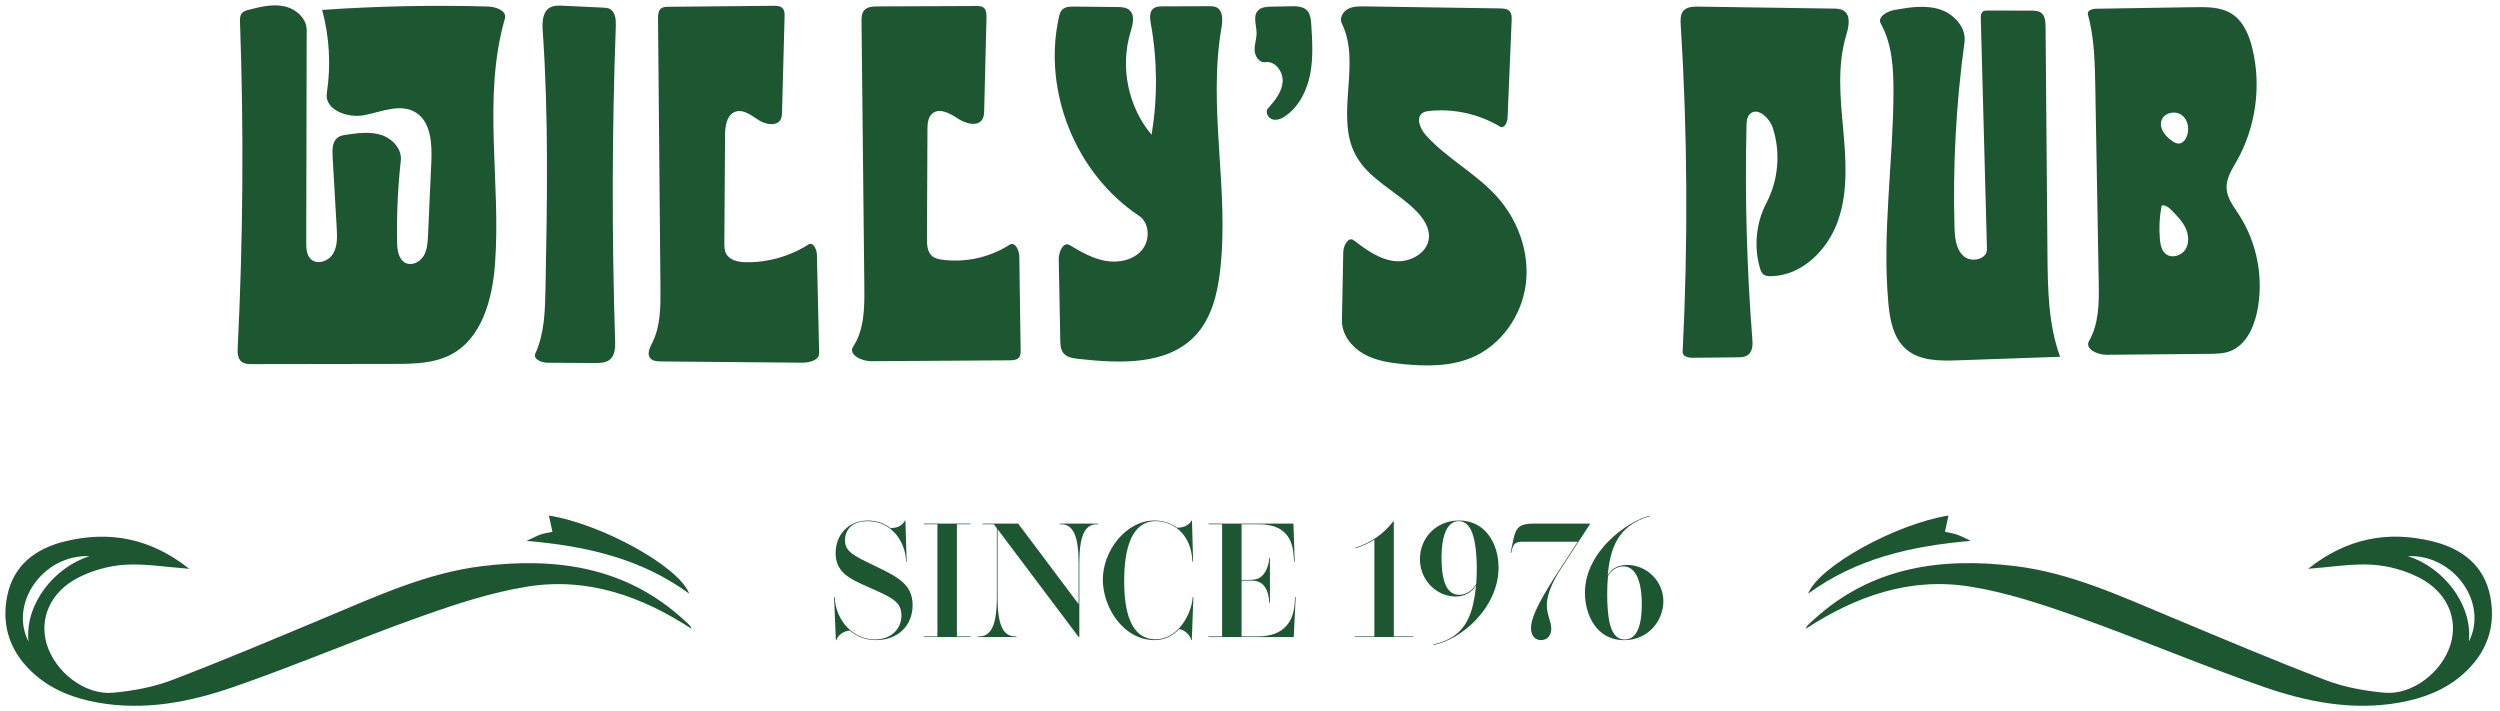 <?xml version="1.0" encoding="UTF-8"?>
<svg id="Logos" xmlns="http://www.w3.org/2000/svg" viewBox="0 0 928 264">
  <defs>
    <style>
      .cls-1 {
        fill: #1d5732;
      }
    </style>
  </defs>
  <g>
    <path class="cls-1" d="m830.33,59.66c-1.8,3.2-3.97,6.49-3.83,10.16.15,3.67,2.59,6.77,4.59,9.86,6.83,10.54,9.31,23.81,6.74,36.1-1.27,6.06-4.31,12.46-10.11,14.61-2.44.9-5.1.93-7.7.96-12.67.12-25.35.23-38.02.35-3.39.03-8.24-2.17-6.55-5.11,3.75-6.51,3.72-14.45,3.59-21.96-.42-23.99-.84-47.98-1.26-71.97-.16-9.19-.33-18.49-2.76-27.36-.37-1.36,1.58-2.04,2.99-2.06,12.27-.19,24.54-.39,36.81-.58,4.62-.07,9.53-.07,13.46,2.37,4.43,2.75,6.61,8,7.83,13.06,3.34,13.93,1.24,29.1-5.78,41.59m-26.44,34.55c2.17,1.8,5.79.78,7.31-1.59,1.52-2.37,1.25-5.55.03-8.09-1.22-2.54-3.25-4.59-5.24-6.58-.98-.98-2.27-2.05-3.6-1.64-.79,4.09-1,8.29-.64,12.44.17,2,.59,4.18,2.13,5.46m7.79-43.44c1.17-2.76.57-6.35-1.85-8.11-2.42-1.76-6.5-.84-7.47,1.99-1,2.95,1.44,5.95,4.02,7.7.71.48,1.5.94,2.36.93,1.37-.03,2.41-1.26,2.95-2.51"/>
    <path class="cls-1" d="m154.04,41.58c-5.55-3.18-12.38-.12-18.64,1.14-6.27,1.26-15.05-1.88-14.08-8.2,1.57-10.25.97-20.83-1.74-30.84,20.49-1.42,41.05-1.84,61.58-1.26,2.98.09,7.09,1.61,6.26,4.47-8.49,29.43-1.32,60.95-3.7,91.49-1,12.77-4.81,27.01-16.08,33.11-6.44,3.48-14.1,3.58-21.43,3.59-17.53.03-35.05.06-52.58.08-1.4,0-2.93-.04-4.01-.93-1.45-1.2-1.48-3.38-1.38-5.26,2-40.22,2.28-80.53.85-120.78-.04-1.1-.05-2.31.62-3.19.65-.85,1.76-1.16,2.8-1.42,4.25-1.08,8.68-2.16,12.97-1.25,4.29.9,8.37,4.43,8.36,8.81-.05,26.28-.11,52.56-.16,78.83,0,2.22.1,4.71,1.72,6.24,2.36,2.23,6.58.75,8.24-2.04,1.67-2.79,1.53-6.26,1.35-9.5-.51-8.92-1.03-17.85-1.54-26.77-.14-2.48-.08-5.42,1.94-6.87.96-.69,2.19-.88,3.36-1.05,4.26-.61,8.7-1.21,12.79.12,4.09,1.32,7.71,5.19,7.24,9.47-1.1,10.06-1.57,20.19-1.38,30.32.06,2.97.54,6.54,3.25,7.77,2.38,1.08,5.3-.47,6.63-2.72,1.33-2.25,1.48-4.99,1.6-7.6.41-9.06.82-18.12,1.23-27.19.31-6.87-.11-15.16-6.08-18.57"/>
    <path class="cls-1" d="m698.15,8.78c-1.38-2.48,2.3-4.61,5.09-5.1,5.52-.96,11.29-1.9,16.64-.26,5.36,1.65,10.1,6.75,9.34,12.3-3.11,22.68-4.36,45.62-3.71,68.51.11,3.86.46,8.16,3.31,10.78,2.84,2.62,8.85,1.3,8.74-2.56-.76-28.52-1.53-57.04-2.29-85.57-.03-.94.02-2.03.77-2.59.51-.38,1.19-.39,1.82-.39,5.37.01,10.75.03,16.12.04,1.26,0,2.61.03,3.63.77,1.53,1.11,1.69,3.29,1.71,5.18.23,28.1.47,56.2.7,84.31.11,12.91.27,26.11,4.69,38.24-12.7.44-25.4.88-38.1,1.32-6.65.23-13.99.23-19.03-4.1-4.83-4.14-6.08-11.03-6.64-17.36-2.32-25.99,1.83-52.1,1.92-78.19.03-8.69-.49-17.74-4.7-25.34"/>
    <path class="cls-1" d="m498.12,118.89c.17-8.44.33-16.88.5-25.32.05-2.43,1.92-5.87,3.85-4.4,4.58,3.48,9.46,7.09,15.18,7.74,5.71.65,12.33-2.95,12.77-8.68.28-3.7-2-7.12-4.59-9.78-7.16-7.33-17.56-11.69-22.5-20.67-8.05-14.62,2.15-34.12-5.25-49.08-.95-1.92.36-4.33,2.24-5.35,1.88-1.02,4.13-1.01,6.27-.98,16.75.25,33.49.5,50.24.75,1.27.02,2.7.11,3.56,1.05.79.89.79,2.21.74,3.4-.5,12.06-1.01,24.13-1.52,36.19-.07,1.73-1.28,4.16-2.77,3.26-7.83-4.71-17.2-6.79-26.28-5.83-.84.09-1.71.21-2.42.67-2.69,1.71-1.02,5.91,1.1,8.28,7.84,8.75,18.79,14.27,26.6,23.05,7.78,8.74,12.03,20.76,10.53,32.36-1.5,11.6-9.05,22.45-19.79,27.08-7.99,3.44-17.04,3.39-25.7,2.54-5.12-.5-10.36-1.32-14.83-3.88-4.46-2.57-8.03-7.25-7.93-12.4"/>
    <path class="cls-1" d="m419.19,3.71c2.25,1.9,1.29,5.46.44,8.28-3.91,12.92-.86,27.73,7.84,38.05,2.26-13.66,2.16-27.71-.29-41.33-.34-1.91-.6-4.21.87-5.47.97-.83,2.37-.88,3.64-.88,5.7-.02,11.4-.04,17.1-.06.91,0,1.85,0,2.68.38,2.6,1.19,2.41,4.87,1.93,7.69-5.13,29.69,3,60.27-.5,90.2-1.01,8.67-3.23,17.67-9.21,24.02-10.51,11.16-28.19,10.31-43.43,8.62-2.01-.22-4.23-.56-5.5-2.13-1.08-1.33-1.16-3.18-1.19-4.9-.19-10-.37-19.99-.56-29.99-.05-2.7,1.73-6.6,4.05-5.21,4.18,2.5,8.5,4.99,13.29,5.85,4.79.86,10.21-.2,13.41-3.87,3.2-3.67,3.09-10.17-.97-12.86-23.41-15.54-35.77-46.07-29.77-73.52.25-1.14.56-2.34,1.43-3.12,1.09-.99,2.71-1.03,4.18-1.02,5.34.05,10.68.11,16.02.16,1.6.02,3.34.08,4.56,1.11"/>
    <path class="cls-1" d="m657.42,102.54c-1.01.01-2.1-.08-2.88-.72-.69-.57-1-1.46-1.25-2.31-2.32-7.98-1.44-16.84,2.42-24.2,4.43-8.46,5.3-18.71,2.37-27.8-1.25-3.86-5.89-8.05-8.63-5.06-1.02,1.11-1.12,2.77-1.15,4.28-.61,26.33.11,52.69,2.15,78.95.17,2.12.2,4.6-1.45,5.95-1.16.95-2.78,1.01-4.28,1.02-5.46.05-10.93.11-16.39.16-1.62.02-3.82-.53-3.74-2.15,2.04-40.48,1.81-81.09-.71-121.54-.11-1.78-.16-3.77,1.01-5.11,1.3-1.5,3.56-1.58,5.54-1.55,16.68.24,33.36.49,50.04.73,1.36.02,2.79.06,3.93.8,2.81,1.83,1.82,6.08.86,9.29-3.28,11.04-2.15,22.84-1.1,34.3,1.04,11.47,1.92,23.34-1.84,34.22-3.76,10.88-13.4,20.58-24.92,20.72"/>
    <path class="cls-1" d="m272.89,41.5c-3.18,1.18-3.73,5.38-3.75,8.77-.09,13.23-.17,26.47-.26,39.71,0,1.41,0,2.89.64,4.14,1.31,2.55,4.65,3.19,7.52,3.22,8.11.1,16.23-2.22,23.06-6.59,1.68-1.07,3.08,1.74,3.13,3.72.28,12.19.56,24.37.84,36.55.06,2.75-3.65,3.63-6.41,3.61-17.43-.15-34.86-.31-52.28-.46-1.5-.01-3.23-.14-4.11-1.35-1.17-1.6-.05-3.79.84-5.56,3.11-6.18,3.11-13.4,3.05-20.32-.3-33.35-.6-66.71-.9-100.06-.01-1.38.08-2.99,1.2-3.8.72-.52,1.68-.55,2.58-.56l39.04-.37c1.26-.01,2.7.05,3.51,1.02.67.8.68,1.94.65,2.98-.32,11.85-.63,23.69-.95,35.54-.02.84-.05,1.7-.4,2.46-1.32,2.9-5.71,2.14-8.37.39-2.66-1.75-5.66-4.16-8.64-3.05"/>
    <path class="cls-1" d="m346.06,42.15c-1.65,1.4-1.78,3.85-1.79,6.01-.06,13.46-.12,26.93-.18,40.39-.01,2.32.11,4.96,1.87,6.47,1.07.92,2.52,1.22,3.92,1.4,8.61,1.13,17.6-.89,24.9-5.59,1.94-1.25,3.56,2.02,3.59,4.33l.49,34.89c.01.87,0,1.8-.5,2.51-.76,1.07-2.27,1.18-3.58,1.19-17.13.11-34.25.22-51.38.33-3.56.02-8.65-2.45-6.7-5.43,4.16-6.35,4.22-14.44,4.14-22.03-.35-32.85-.69-65.7-1.04-98.55-.02-1.49.02-3.12.99-4.24,1.15-1.33,3.14-1.44,4.9-1.45,12.26-.05,24.52-.1,36.78-.15.87,0,1.81.01,2.52.51,1.14.8,1.22,2.44,1.19,3.83-.28,11.46-.57,22.91-.85,34.37-.03,1.13-.07,2.32-.64,3.29-1.75,2.98-6.33,1.65-9.2-.26-2.88-1.91-6.8-4.06-9.43-1.82"/>
    <path class="cls-1" d="m471.99,2.47c2.41-.04,4.82-.09,7.23-.14,2.09-.04,4.42.02,5.89,1.49,1.32,1.32,1.51,3.36,1.63,5.22.39,6.1.77,12.29-.37,18.3-1.14,6.01-3.99,11.93-8.93,15.53-1.45,1.06-3.26,1.93-5,1.48-1.74-.44-2.95-2.8-1.75-4.14,2.52-2.81,5.08-5.94,5.42-9.7.34-3.76-2.69-8-6.42-7.43-2.2.34-3.87-2.15-3.97-4.37-.09-2.22.76-4.4.72-6.62-.05-2.81-1.4-6.06.48-8.13,1.21-1.34,3.24-1.47,5.05-1.5"/>
    <path class="cls-1" d="m208.98,2.13c4.94.23,9.88.46,14.81.69.85.04,1.73.09,2.5.46,2.17,1.06,2.39,4.02,2.3,6.44-1.42,38.88-1.5,77.81-.26,116.7.08,2.53,0,5.43-1.94,7.05-1.49,1.24-3.61,1.29-5.55,1.28-5.87-.03-11.73-.07-17.59-.1-2.27-.01-5.47-1.35-4.53-3.41,3.4-7.48,3.61-15.96,3.77-24.18.6-31.86,1.19-63.77-1.03-95.56-.22-3.15-.15-6.97,2.55-8.62,1.46-.89,3.28-.84,4.98-.76"/>
  </g>
  <g>
    <path class="cls-1" d="m313.67,200.53c0,4.18,2.95,5.62,11.19,9.59,8.36,4.03,13.9,6.77,13.9,14.5s-5.57,12.99-13.63,12.99c-4.33,0-7.28-1.59-9.69-3.52-2.2.09-4.42,1.65-4.99,3.52h-.18l-.66-15.97h.24c.36,8.96,7.04,15.73,14.95,15.73,5.66,0,9.81-3.61,9.81-8.9s-3.64-6.71-13.12-10.92c-6.05-2.68-11.31-5.14-11.31-12.24,0-6.68,4.63-12.09,12.03-12.09,3.7,0,6.41,1.35,8.3,2.77,3.1.15,4.81-1.47,5.39-2.77h.18l.48,15.25h-.24c-.03-6.43-4.69-15.01-14.23-15.01-5.78,0-8.42,3.13-8.42,7.07Z"/>
    <path class="cls-1" d="m355.2,194.6v41.63h5.05v.24h-17.33v-.24h5.05v-41.63h-5.05v-.24h17.33v.24h-5.05Z"/>
    <path class="cls-1" d="m393.37,194.36h14.32v.24h-.54c-4.36,0-6.5,4.09-6.5,14.38v27.49h-.24l-30.11-40.04v25.42c0,10.29,2.14,14.38,6.53,14.38h.48v.24h-14.32v-.24h.48c4.36,0,6.56-4.09,6.56-14.38v-25.78l-1.11-1.47h-4.15v-.24h13.17l22.44,29.9v-15.28c0-10.29-2.14-14.38-6.53-14.38h-.48v-.24Z"/>
    <path class="cls-1" d="m442.63,208.46c-.48-11.16-8.15-15.01-13.6-15.01-8.75,0-11.73,9.69-11.73,22.08,0,10.29,1.84,21.78,11.76,21.78,7.7,0,13.09-8.51,13.69-15.67h.24l-.6,15.97h-.18c-.54-2.01-2.5-3.79-4.48-4.09-3.07,3.13-6.11,4.09-9.11,4.09-11.61,0-19.25-12.09-19.25-22.5s8.36-21.9,19.25-21.9c3.73,0,6.41,1.32,8.33,2.68,2.83.03,4.84-1.41,5.33-2.68h.18l.42,15.25h-.24Z"/>
    <path class="cls-1" d="m480.72,221.64h.24l-.72,14.83h-31.64v-.24h5.05v-41.63h-5.05v-.24h31.52l.48,14.11h-.24l-.12-1.89c-.36-5.72-2.53-11.98-12.99-11.98h-6.38v20.67h2.47c.9,0,1.99-.06,2.71-.21,3.07-.63,4.93-4.27,5.11-8.06h.24v16.78h-.24c-.24-4.93-2.05-7.52-4.93-8.09-.9-.18-1.99-.18-2.89-.18h-2.47v20.72h6.08c10.35,0,13.3-6.32,13.66-12.51l.12-2.08Z"/>
    <path class="cls-1" d="m503.03,203.35c6.02-1.9,10.8-5.41,14.11-9.78h.24v42.65h7.28v.24h-21.78v-.24h7.28v-35.89c-1.93,1.2-4.09,2.26-7.04,3.22l-.09-.21Z"/>
    <path class="cls-1" d="m556.27,210.66c0,14.68-13.48,26.65-24.19,28.79l-.06-.21c12.76-2.83,14.74-11.82,15.94-22.05-1.35,2.35-3.91,4.24-7.58,4.24-7.04,0-13.3-5.96-13.3-13.87s6.02-14.35,14.56-14.35c9.72,0,14.62,8.58,14.62,17.45Zm-21.18-3.73c0,9.33,2.17,13.87,6.56,13.87,2.95,0,5.2-2.02,6.32-4.06.12-1.47.21-3.37.21-5.42,0-3.52-.24-7.55-.87-10.59-.84-4.12-2.53-7.28-5.84-7.28-4.63,0-6.38,6.2-6.38,13.48Z"/>
    <path class="cls-1" d="m590.16,194.6l-10.65,16.37c-3.73,5.71-5.33,10.26-5.33,13.71s1.65,6.05,1.65,8.69c0,2.47-1.44,4.24-3.79,4.24-2.23,0-3.73-1.62-3.73-4.45,0-4.69,4.42-12.24,11.04-22.41l6.29-9.66h-20.27c-3.25,0-3.7.87-4.42,4.15l-.24-.03,1.08-5.08c.96-4.45,2.29-5.78,7.79-5.78h20.49l.09.24Z"/>
    <path class="cls-1" d="m612.5,191.59c-12.39,3.52-14.77,12.42-15.73,21.96,1.11-1.93,3.22-3.85,7.25-3.85,7.1,0,13.42,5.9,13.42,13.48,0,7.04-5.41,14.44-14.56,14.44-10.59,0-14.56-9.86-14.56-17.56,0-15.4,15.76-26.59,24.13-28.67l.06.21Zm-15.61,22.32c-.18,1.62-.3,4.09-.3,6.77,0,3.67.24,7.7.93,10.62.72,3.07,2.17,6.08,5.59,6.08,4.99,0,6.32-6.32,6.32-13,0-9.14-2.47-14.14-6.86-14.14-2.89,0-5.11,2.23-5.68,3.67Z"/>
  </g>
  <g>
    <g>
      <path class="cls-1" d="m256.77,233.45c-18.72-12.22-38.75-19.23-60.84-15.73-13.55,2.15-26.87,6.57-39.85,11.18-23.32,8.29-46.13,18.05-69.52,26.15-16.15,5.59-32.96,8.86-50.32,5.74-8.55-1.54-16.47-4.48-23.1-10.2-9-7.77-12.79-17.7-10.47-29.31,2.28-11.46,10.52-17.64,21.31-20.3,16.69-4.12,31.99-1.17,46.27,10.16-8.66-.64-16.33-1.98-23.89-1.5-5.92.37-12.16,2.11-17.43,4.84-10.3,5.33-14.39,15.14-11.59,24.58,3.07,10.35,14.2,19.05,24.61,18.08,7.36-.68,14.91-2.04,21.78-4.66,19.39-7.4,38.52-15.5,57.68-23.51,18.69-7.81,37.22-16.34,57.53-18.82,27.39-3.35,53.28.2,74.73,19.78.79.72,1.6,1.41,2.33,2.18.34.36.52.89.77,1.35Zm-223.53-27c-17.13-.72-29.94,17.42-22.67,31.67-1.4-13.86,9.54-27.53,22.67-31.67Z"/>
      <path class="cls-1" d="m255.84,220.37c-17.77-12.97-37.83-17.65-60.39-19.6,2.64-1.21,3.92-1.91,5.28-2.38,1.23-.42,2.55-.59,4.34-.98-.47-2.17-.88-4.06-1.31-6.04,19.56,3.12,48.3,18.92,52.08,29Z"/>
    </g>
    <g>
      <path class="cls-1" d="m671.03,232.1c.73-.77,1.55-1.46,2.33-2.18,21.45-19.58,47.34-23.13,74.73-19.78,20.31,2.48,38.84,11.02,57.53,18.82,19.16,8,38.28,16.11,57.68,23.51,6.87,2.62,14.42,3.98,21.78,4.66,10.42.97,21.55-7.74,24.61-18.08,2.8-9.45-1.29-19.25-11.59-24.58-5.27-2.73-11.51-4.46-17.43-4.84-7.56-.48-15.23.87-23.89,1.5,14.28-11.33,29.58-14.28,46.27-10.16,10.79,2.66,19.03,8.84,21.31,20.3,2.31,11.61-1.47,21.55-10.47,29.31-6.63,5.72-14.56,8.67-23.1,10.2-17.35,3.12-34.17-.15-50.32-5.74-23.39-8.1-46.2-17.85-69.52-26.15-12.99-4.62-26.31-9.04-39.85-11.18-22.09-3.5-42.13,3.51-60.84,15.73.25-.45.42-.98.77-1.35Zm245.43,6.01c7.27-14.25-5.54-32.38-22.67-31.67,13.13,4.14,24.07,17.81,22.67,31.67Z"/>
      <path class="cls-1" d="m671.19,220.37c17.77-12.97,37.83-17.65,60.39-19.6-2.64-1.21-3.92-1.91-5.28-2.38-1.23-.42-2.55-.59-4.34-.98.47-2.17.88-4.06,1.31-6.04-19.56,3.12-48.3,18.92-52.08,29Z"/>
    </g>
  </g>
</svg>
